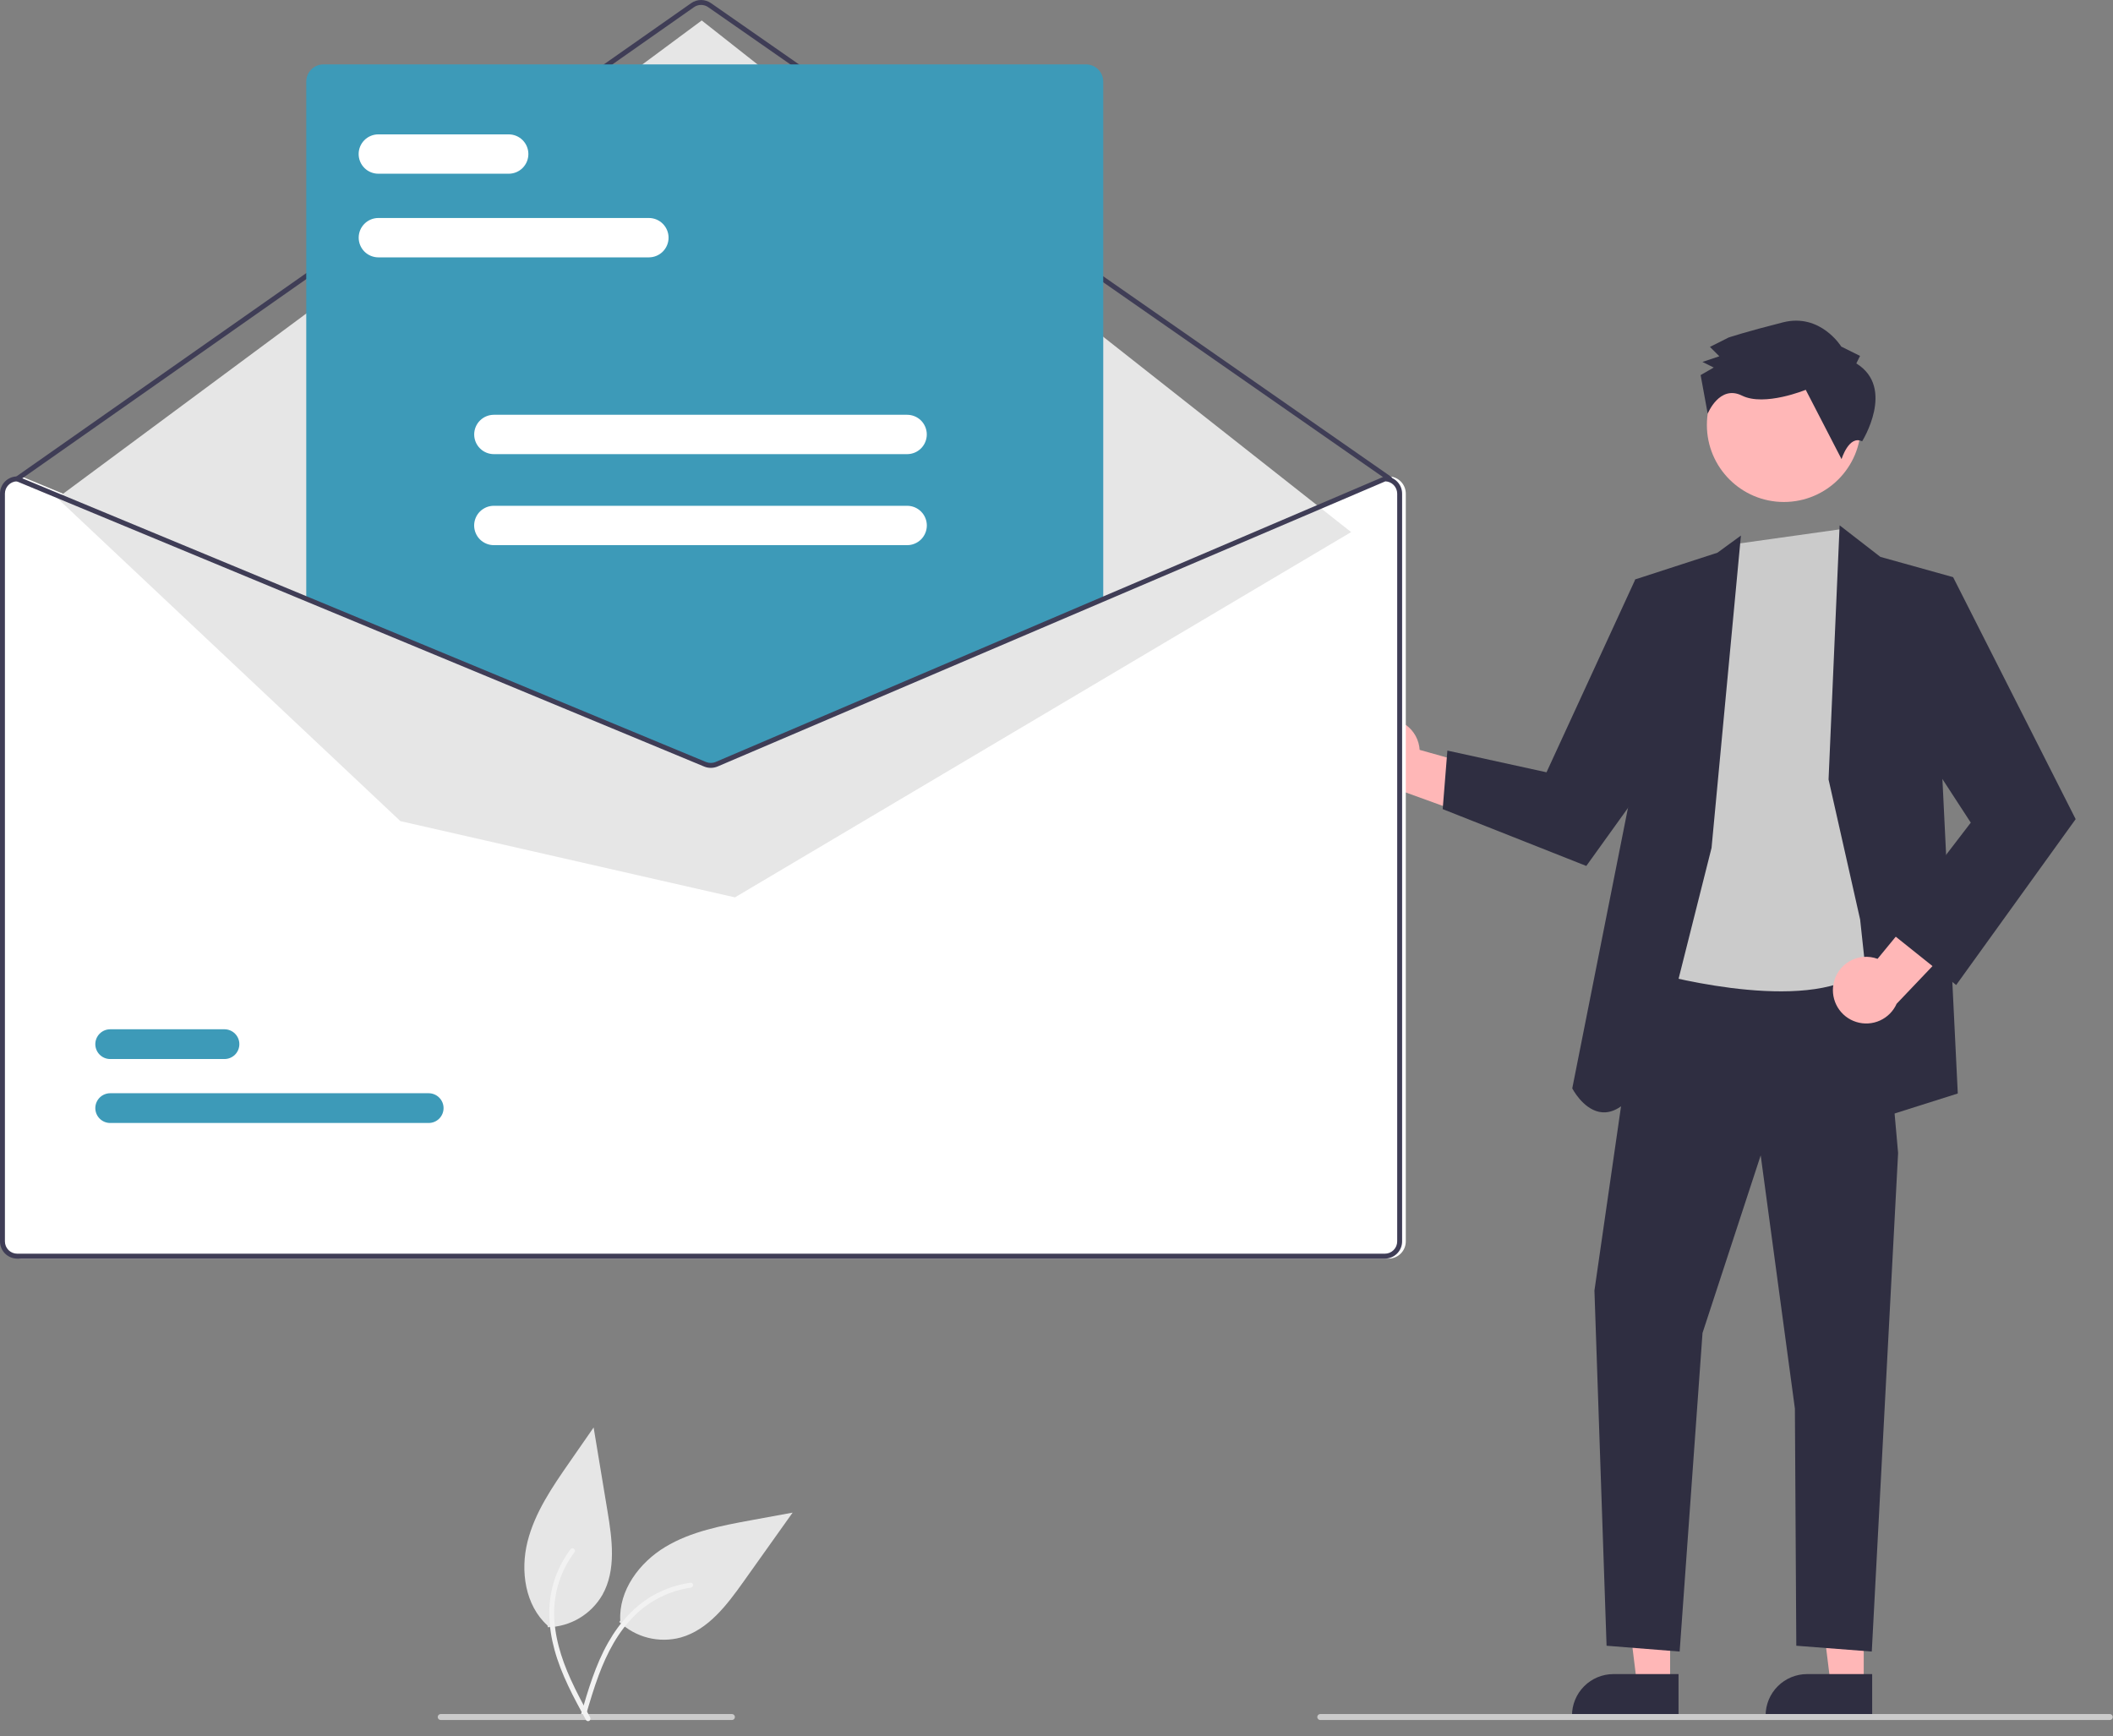 <svg width="101" height="83" viewBox="0 0 101 83" fill="none" xmlns="http://www.w3.org/2000/svg">
<rect x="0" y="0" width="101" height="83" fill="#808080" stroke="none"/>
<path d="M29.601 77.529C29.987 77.895 30.46 78.156 30.975 78.286C31.491 78.416 32.031 78.411 32.544 78.272C33.859 77.899 34.751 76.713 35.543 75.599L37.887 72.304L35.912 72.666C34.492 72.927 33.036 73.2 31.799 73.945C30.562 74.691 29.571 76.021 29.649 77.463" fill="#E6E6E6"/>
<path d="M27.765 81.967C28.112 80.786 28.46 79.588 29.072 78.512C29.615 77.556 30.357 76.717 31.336 76.196C31.855 75.92 32.419 75.737 33.001 75.654C33.153 75.633 33.178 75.869 33.027 75.891C32.018 76.035 31.082 76.495 30.352 77.206C29.544 77.997 29.013 79.017 28.621 80.067C28.383 80.702 28.192 81.353 28.001 82.003C27.995 82.034 27.978 82.061 27.953 82.08C27.928 82.098 27.896 82.106 27.865 82.103C27.834 82.098 27.806 82.081 27.788 82.055C27.769 82.03 27.761 81.998 27.766 81.967L27.765 81.967Z" fill="#F2F2F2"/>
<path d="M65.906 34.399C66.131 34.345 66.365 34.341 66.592 34.387C66.819 34.433 67.033 34.528 67.219 34.666C67.405 34.803 67.559 34.98 67.669 35.184C67.779 35.388 67.844 35.613 67.858 35.844L73.276 37.367L71.065 39.282L66.259 37.542C65.869 37.54 65.493 37.394 65.204 37.134C64.914 36.873 64.73 36.515 64.686 36.127C64.643 35.74 64.743 35.35 64.967 35.032C65.192 34.713 65.526 34.488 65.906 34.399Z" fill="#FFB7B7"/>
<path d="M79.83 80.539L78.251 80.538L77.499 74.446L79.831 74.446L79.83 80.539Z" fill="#FFB7B7"/>
<path d="M80.233 82.069L75.14 82.069V82.005C75.14 81.479 75.349 80.975 75.721 80.603C76.092 80.231 76.597 80.022 77.122 80.022L80.233 80.023L80.233 82.069Z" fill="#2F2E41"/>
<path d="M89.085 80.539L87.506 80.538L86.754 74.446L89.085 74.446L89.085 80.539Z" fill="#FFB7B7"/>
<path d="M89.488 82.069L84.395 82.069V82.005C84.395 81.479 84.604 80.975 84.976 80.603C85.348 80.231 85.852 80.022 86.377 80.022L89.488 80.023L89.488 82.069Z" fill="#2F2E41"/>
<path d="M78.54 45.572L76.213 61.688L76.793 78.667L80.286 78.945L81.379 63.718L84.16 55.227L85.795 67.331L85.862 78.667L89.47 78.945L90.728 55.112L89.803 44.747L78.54 45.572Z" fill="#2F2E41"/>
<path d="M85.269 23.995C87.302 23.995 88.95 22.347 88.95 20.314C88.95 18.282 87.302 16.634 85.269 16.634C83.236 16.634 81.588 18.282 81.588 20.314C81.588 22.347 83.236 23.995 85.269 23.995Z" fill="#FFB7B7"/>
<path d="M83 25.997L78.937 46.468C78.937 46.468 85.778 48.431 88.775 46.619C91.772 44.806 90.429 39.21 90.429 39.21L89.88 29.689L88.866 27.281L88.005 25.294L83 25.997Z" fill="#CBCBCB"/>
<path d="M81.811 40.528L83.215 25.6L82.092 26.42L78.167 27.694L77.898 38.204L75.153 52.025C75.153 52.025 77.115 55.854 79.547 49.519L81.811 40.528Z" fill="#2F2E41"/>
<path d="M80.056 29.266L78.167 27.694L73.922 36.916L69.184 35.878L68.96 38.676L75.824 41.393L80.502 34.881L80.056 29.266Z" fill="#2F2E41"/>
<path d="M87.404 37.26L87.933 25.111L89.88 26.619L93.357 27.588L92.847 37.26L93.581 52.269L89.936 53.423L88.913 43.953L87.404 37.26Z" fill="#2F2E41"/>
<path d="M87.638 47.04C87.679 46.812 87.769 46.596 87.903 46.407C88.036 46.218 88.209 46.06 88.41 45.945C88.611 45.83 88.835 45.76 89.066 45.741C89.296 45.721 89.529 45.753 89.746 45.833L93.318 41.483L94.183 44.278L90.658 47.98C90.499 48.336 90.216 48.621 89.86 48.782C89.505 48.943 89.103 48.967 88.731 48.851C88.359 48.736 88.042 48.487 87.841 48.154C87.639 47.82 87.567 47.423 87.638 47.04Z" fill="#FFB7B7"/>
<path d="M91.029 28.936L93.357 27.588L99.215 39.155L93.504 47.084L90.247 44.48L94.202 39.323L90.597 33.783L91.029 28.936Z" fill="#2F2E41"/>
<path d="M88.731 17.372L88.909 17.013L88.011 16.567C88.011 16.567 87.021 14.955 85.228 15.408C83.436 15.861 82.63 16.132 82.63 16.132L81.734 16.582L82.184 17.03L81.377 17.301L81.916 17.568L81.289 17.929L81.627 19.776C81.627 19.776 82.187 18.375 83.265 18.91C84.342 19.445 86.313 18.633 86.313 18.633L88.025 21.947C88.025 21.947 88.378 20.785 89.008 21.095C89.008 21.095 90.617 18.533 88.731 17.372Z" fill="#2F2E41"/>
<path d="M66.373 22.773H66.35L52.852 28.536L34.384 36.422C34.312 36.453 34.234 36.468 34.156 36.469C34.078 36.469 34 36.454 33.928 36.425L14.874 28.52L1.044 22.782L1.023 22.773H1C0.781 22.773 0.572 22.86 0.418 23.014C0.264 23.168 0.177 23.377 0.177 23.596V59.339C0.177 59.558 0.264 59.767 0.418 59.921C0.572 60.075 0.781 60.162 1 60.163H66.373C66.591 60.162 66.801 60.075 66.955 59.921C67.109 59.767 67.196 59.558 67.196 59.339V23.596C67.196 23.377 67.109 23.168 66.955 23.014C66.801 22.86 66.591 22.773 66.373 22.773Z" fill="white"/>
<path d="M66.432 23.007C66.408 23.007 66.385 23 66.365 22.986L33.847 0.34C33.748 0.271 33.631 0.235 33.511 0.235C33.39 0.235 33.273 0.272 33.174 0.341L0.891 22.986C0.865 23.004 0.834 23.011 0.803 23.005C0.772 23 0.745 22.983 0.727 22.957C0.709 22.931 0.702 22.9 0.707 22.869C0.713 22.839 0.73 22.811 0.756 22.793L33.039 0.149C33.177 0.052 33.342 0 33.51 1.11545e-06C33.679 -0 33.843 0.051 33.982 0.147L66.499 22.793C66.52 22.807 66.535 22.828 66.543 22.852C66.551 22.875 66.552 22.901 66.544 22.925C66.537 22.949 66.522 22.97 66.502 22.984C66.481 22.999 66.457 23.007 66.432 23.007Z" fill="#3F3D56"/>
<path d="M2.735 23.81L33.542 0.978L64.583 25.434L35.13 42.895L19.139 39.25L2.735 23.81Z" fill="#E6E6E6"/>
<path d="M20.489 53.679H5.269C5.176 53.68 5.083 53.661 4.997 53.626C4.91 53.59 4.832 53.538 4.766 53.472C4.699 53.406 4.647 53.328 4.611 53.242C4.575 53.155 4.556 53.063 4.556 52.969C4.556 52.876 4.574 52.783 4.61 52.697C4.646 52.611 4.698 52.532 4.764 52.466C4.83 52.4 4.909 52.347 4.995 52.312C5.081 52.276 5.174 52.257 5.267 52.257H20.489C20.582 52.257 20.675 52.275 20.761 52.311C20.848 52.346 20.926 52.399 20.992 52.465C21.059 52.53 21.111 52.609 21.147 52.695C21.183 52.781 21.202 52.874 21.202 52.967C21.202 53.061 21.184 53.153 21.148 53.24C21.112 53.326 21.06 53.405 20.994 53.471C20.928 53.537 20.849 53.589 20.763 53.625C20.677 53.661 20.584 53.679 20.491 53.679H20.489Z" fill="#3D9AB8"/>
<path d="M10.73 50.622H5.269C5.176 50.623 5.083 50.604 4.997 50.569C4.91 50.533 4.832 50.481 4.766 50.415C4.699 50.349 4.647 50.271 4.611 50.184C4.575 50.098 4.556 50.006 4.556 49.912C4.556 49.819 4.574 49.726 4.61 49.64C4.646 49.553 4.698 49.475 4.764 49.409C4.83 49.343 4.909 49.29 4.995 49.254C5.081 49.219 5.174 49.2 5.267 49.2H10.73C10.918 49.2 11.099 49.275 11.232 49.408C11.366 49.541 11.441 49.722 11.441 49.91C11.441 50.099 11.367 50.279 11.234 50.413C11.101 50.546 10.92 50.622 10.732 50.622H10.73Z" fill="#3D9AB8"/>
<path d="M33.975 36.527C33.86 36.527 33.745 36.505 33.638 36.461L14.639 28.577V3.901C14.639 3.682 14.726 3.473 14.88 3.319C15.034 3.165 15.243 3.078 15.462 3.078H51.911C52.129 3.078 52.338 3.165 52.493 3.319C52.647 3.473 52.734 3.682 52.734 3.901V28.595L52.698 28.61L34.323 36.457C34.213 36.503 34.095 36.527 33.975 36.527Z" fill="#3D9AB8"/>
<path d="M66.197 22.773H66.173L52.675 28.536L34.207 36.422C34.135 36.453 34.058 36.468 33.979 36.469C33.901 36.469 33.823 36.454 33.751 36.425L14.697 28.52L0.868 22.782L0.847 22.773H0.823C0.605 22.773 0.396 22.86 0.241 23.014C0.087 23.168 0 23.377 0 23.596V59.339C0 59.558 0.087 59.767 0.241 59.921C0.396 60.075 0.605 60.162 0.823 60.163H66.197C66.415 60.162 66.624 60.075 66.778 59.921C66.933 59.767 67.02 59.558 67.02 59.339V23.596C67.02 23.377 66.933 23.168 66.778 23.014C66.624 22.86 66.415 22.773 66.197 22.773ZM66.785 59.339C66.785 59.495 66.723 59.645 66.612 59.755C66.502 59.865 66.353 59.927 66.197 59.927H0.823C0.667 59.927 0.518 59.865 0.407 59.755C0.297 59.645 0.235 59.495 0.235 59.339V23.596C0.235 23.444 0.294 23.297 0.4 23.188C0.505 23.078 0.649 23.014 0.801 23.008L14.697 28.774L33.66 36.642C33.866 36.726 34.096 36.724 34.3 36.639L52.675 28.791L66.22 23.008C66.372 23.014 66.515 23.079 66.62 23.188C66.725 23.298 66.784 23.444 66.785 23.596L66.785 59.339Z" fill="#3F3D56"/>
<path d="M31.018 12.302H18.084C17.835 12.301 17.596 12.202 17.42 12.026C17.244 11.849 17.145 11.61 17.145 11.361C17.145 11.112 17.244 10.873 17.42 10.697C17.596 10.52 17.835 10.421 18.084 10.42H31.018C31.267 10.421 31.506 10.52 31.682 10.697C31.858 10.873 31.957 11.112 31.957 11.361C31.957 11.61 31.858 11.849 31.682 12.026C31.506 12.202 31.267 12.301 31.018 12.302Z" fill="white"/>
<path d="M24.316 8.304H18.084C17.834 8.304 17.595 8.205 17.419 8.029C17.242 7.852 17.143 7.613 17.143 7.363C17.143 7.114 17.242 6.875 17.419 6.698C17.595 6.522 17.834 6.423 18.084 6.423H24.316C24.565 6.423 24.804 6.522 24.981 6.698C25.157 6.875 25.256 7.114 25.256 7.363C25.256 7.613 25.157 7.852 24.981 8.029C24.804 8.205 24.565 8.304 24.316 8.304Z" fill="white"/>
<path d="M43.36 21.708H23.607C23.357 21.708 23.118 21.609 22.942 21.432C22.765 21.256 22.666 21.017 22.666 20.767C22.666 20.518 22.765 20.279 22.942 20.102C23.118 19.926 23.357 19.827 23.607 19.827H43.36C43.609 19.827 43.849 19.926 44.025 20.102C44.201 20.279 44.3 20.518 44.3 20.767C44.3 21.017 44.201 21.256 44.025 21.432C43.849 21.609 43.609 21.708 43.36 21.708Z" fill="white"/>
<path d="M43.36 26.058H23.607C23.483 26.059 23.36 26.035 23.246 25.987C23.132 25.94 23.028 25.871 22.94 25.784C22.853 25.696 22.783 25.593 22.736 25.478C22.689 25.364 22.664 25.241 22.664 25.118C22.664 24.994 22.689 24.872 22.736 24.758C22.783 24.643 22.853 24.54 22.94 24.452C23.028 24.365 23.132 24.296 23.246 24.248C23.36 24.201 23.483 24.177 23.607 24.177H43.36C43.483 24.177 43.606 24.201 43.72 24.248C43.834 24.296 43.938 24.365 44.026 24.452C44.113 24.54 44.183 24.643 44.23 24.758C44.278 24.872 44.302 24.994 44.302 25.118C44.302 25.241 44.278 25.364 44.23 25.478C44.183 25.593 44.113 25.696 44.026 25.784C43.938 25.871 43.834 25.94 43.72 25.987C43.606 26.035 43.483 26.059 43.36 26.058Z" fill="white"/>
<path d="M100.845 82.218H63.108C63.07 82.218 63.034 82.203 63.007 82.176C62.98 82.149 62.965 82.113 62.965 82.075C62.965 82.037 62.98 82 63.007 81.973C63.034 81.946 63.07 81.931 63.108 81.931H100.845C100.884 81.931 100.92 81.946 100.947 81.973C100.974 82 100.989 82.037 100.989 82.075C100.989 82.113 100.974 82.149 100.947 82.176C100.92 82.203 100.884 82.218 100.845 82.218Z" fill="#CBCBCB"/>
<path d="M34.985 82.218H21.067C21.028 82.218 20.992 82.203 20.965 82.176C20.938 82.149 20.923 82.113 20.923 82.075C20.923 82.037 20.938 82 20.965 81.973C20.992 81.946 21.028 81.931 21.067 81.931H34.985C35.023 81.931 35.059 81.946 35.086 81.973C35.113 82 35.128 82.037 35.128 82.075C35.128 82.113 35.113 82.149 35.086 82.176C35.059 82.203 35.023 82.218 34.985 82.218Z" fill="#CBCBCB"/>
<path d="M26.184 77.782C26.716 77.77 27.235 77.621 27.692 77.35C28.149 77.079 28.529 76.694 28.795 76.234C29.464 75.042 29.26 73.571 29.036 72.223L28.375 68.234L27.23 69.884C26.406 71.07 25.567 72.291 25.215 73.691C24.864 75.092 25.099 76.734 26.172 77.701" fill="#E6E6E6"/>
<path d="M28.012 82.223C27.424 81.141 26.827 80.047 26.502 78.852C26.213 77.791 26.148 76.673 26.474 75.613C26.648 75.051 26.918 74.524 27.273 74.055C27.365 73.932 27.55 74.082 27.457 74.204C26.844 75.017 26.505 76.004 26.489 77.023C26.473 78.154 26.817 79.252 27.279 80.273C27.558 80.89 27.881 81.487 28.204 82.082C28.222 82.108 28.229 82.14 28.224 82.171C28.22 82.201 28.203 82.229 28.178 82.249C28.153 82.267 28.121 82.275 28.09 82.27C28.059 82.265 28.031 82.248 28.012 82.222L28.012 82.223Z" fill="#F2F2F2"/>
</svg>
